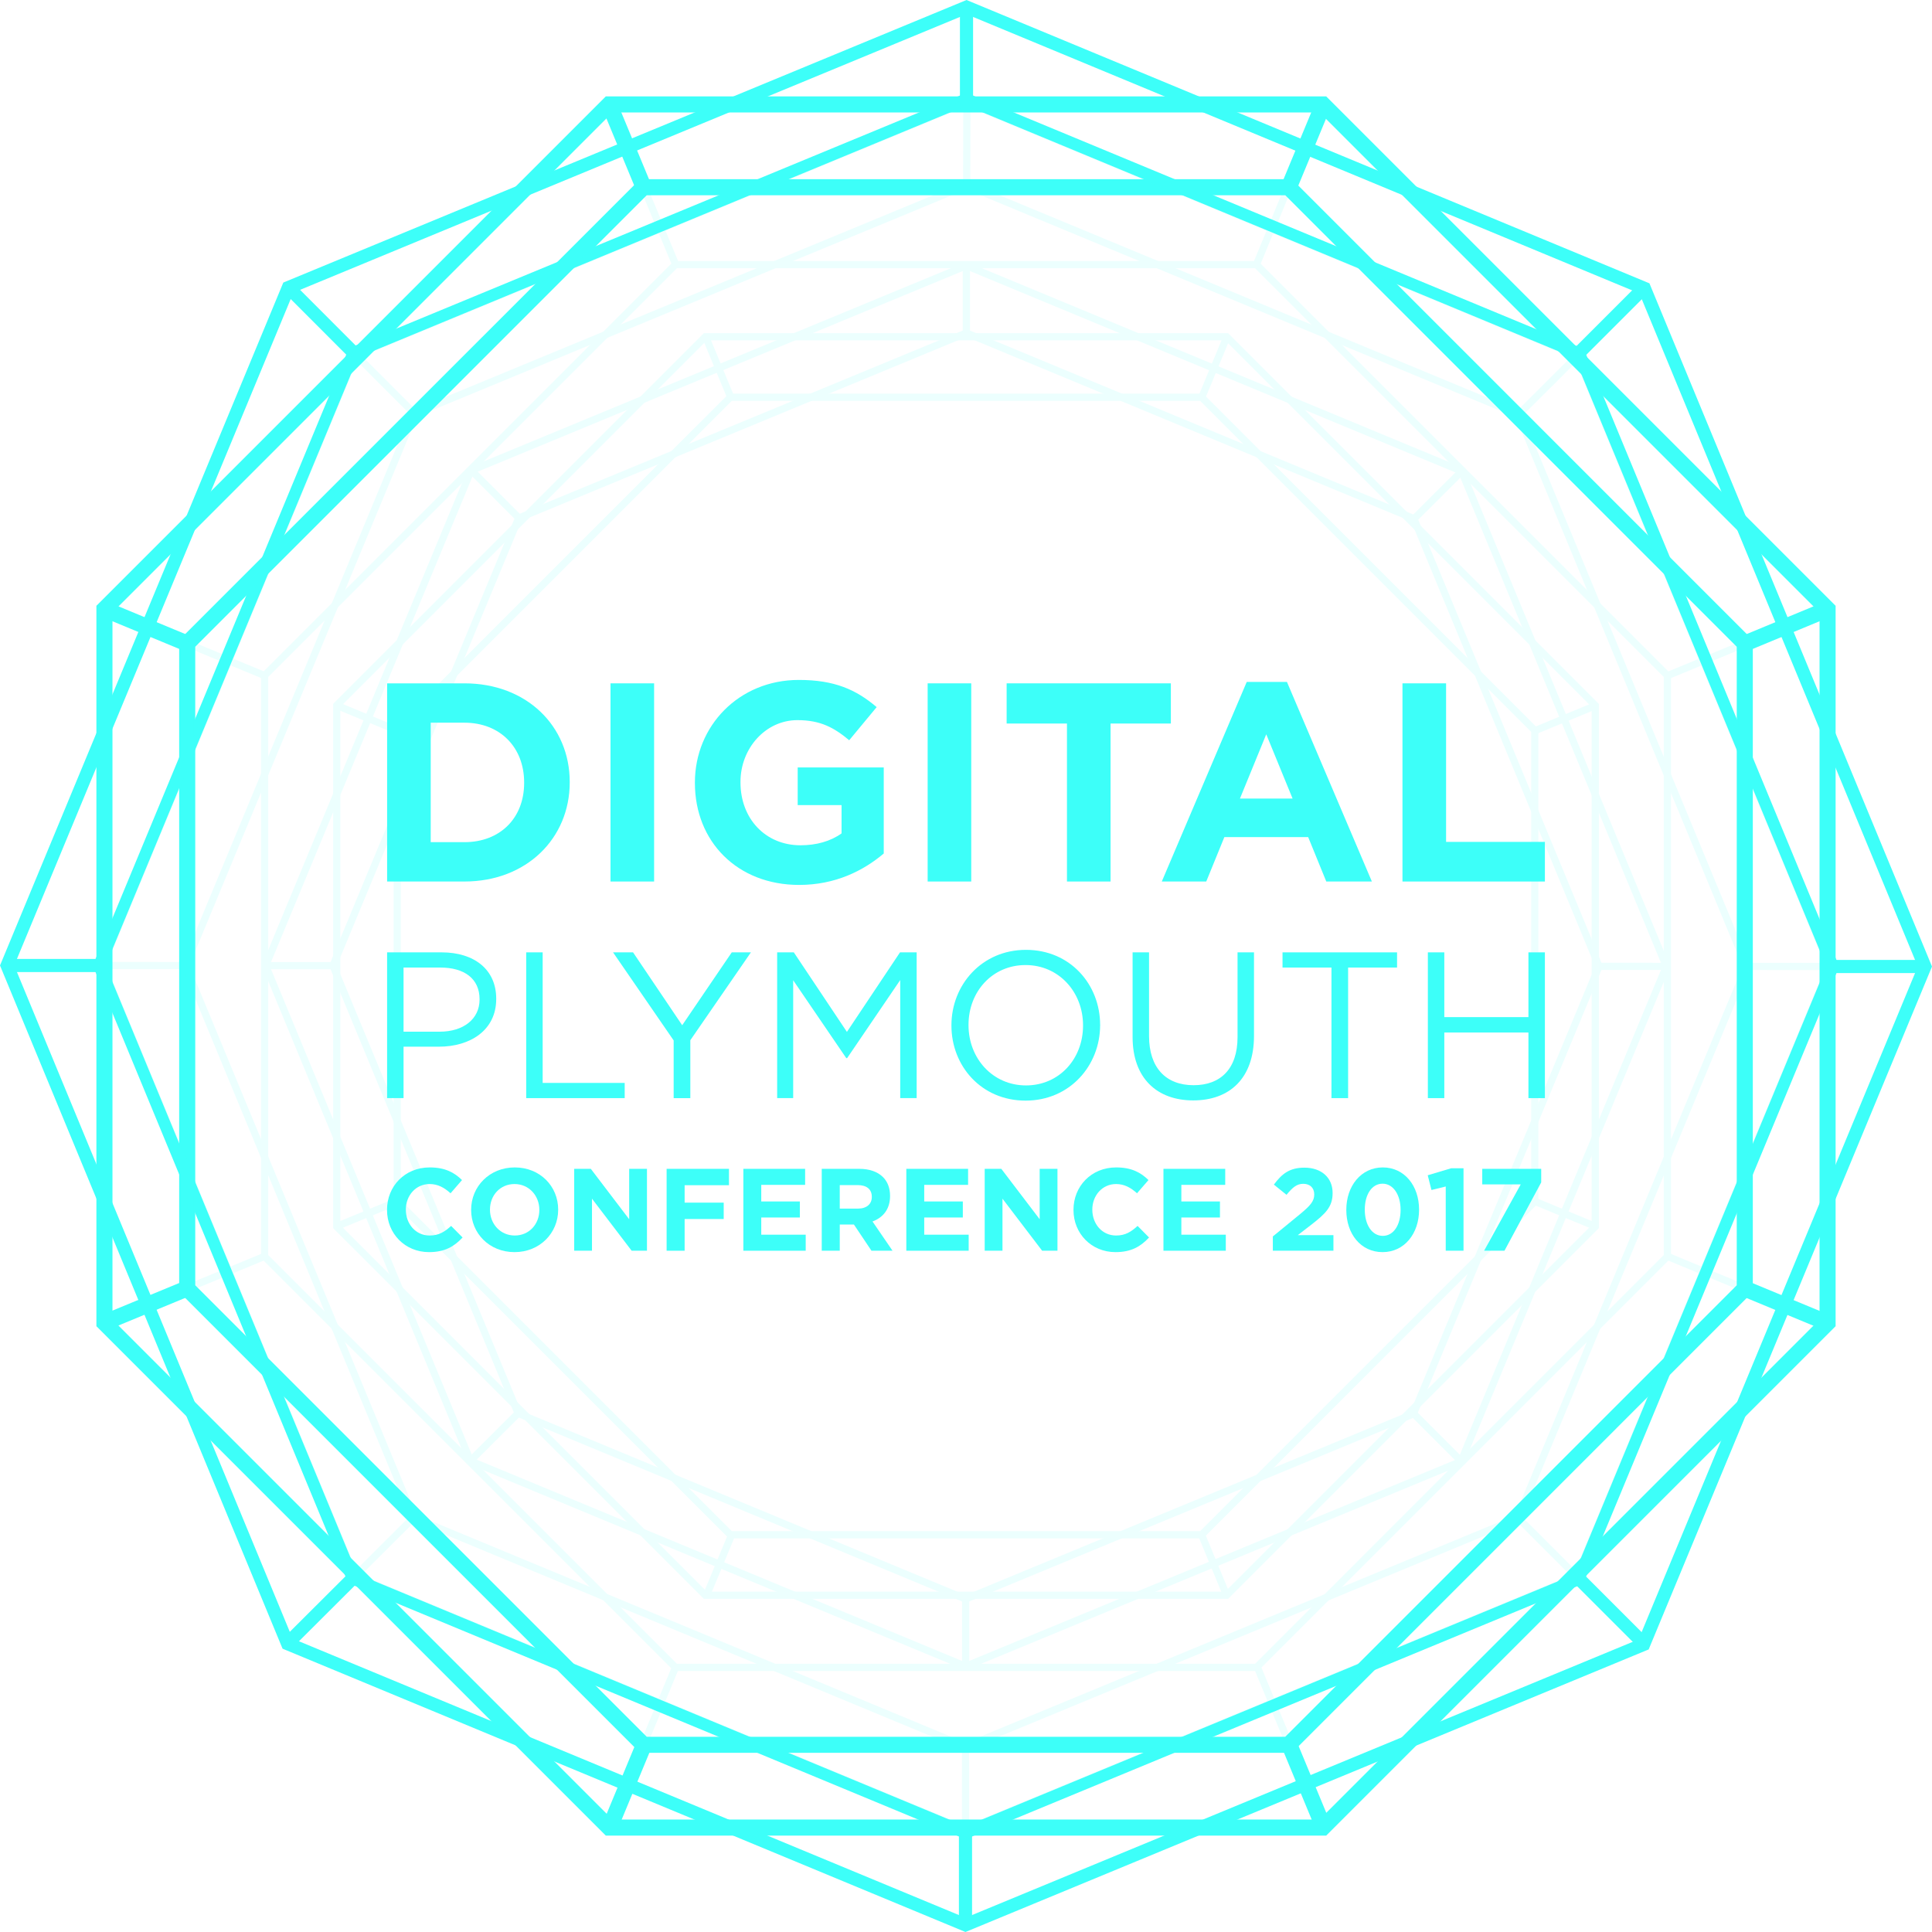 <?xml version="1.0" encoding="utf-8"?>
<!-- Generator: Adobe Illustrator 21.0.0, SVG Export Plug-In . SVG Version: 6.00 Build 0)  -->
<svg version="1.1" id="Layer_1" xmlns="http://www.w3.org/2000/svg" xmlns:xlink="http://www.w3.org/1999/xlink" x="0px" y="0px"
	 width="800.626px" height="800.628px" viewBox="0 0 800.626 800.628"
	 style="enable-background:new 0 0 800.626 800.628;" xml:space="preserve">
<style type="text/css">
	.st0{clip-path:url(#SVGID_2_);fill:#3dfff9;}
	.st1{clip-path:url(#SVGID_2_);}
	.st2{opacity:0.1;clip-path:url(#SVGID_4_);}
	.st3{clip-path:url(#SVGID_6_);fill:#3dfff9;}
	.st4{clip-path:url(#SVGID_4_);fill:#3dfff9;}
	.st5{fill:#3dfff9;}
	.st6{fill:none;}
	.st7{display:none;}
</style>
<g>
	<defs>
		<rect id="SVGID_1_" width="800.626" height="800.628"/>
	</defs>
	<clipPath id="SVGID_2_">
		<use xlink:href="#SVGID_1_"  style="overflow:visible;"/>
	</clipPath>
	<path class="st0" d="M549.582,760.678H251.049L39.949,549.581V251.046l211.1-211.099h298.533
		l211.099,211.099v298.535L549.582,760.678z M253.799,754.022h293.026l207.2-207.194
		v-293.026L546.825,46.604H253.799L46.606,253.802v293.026L253.799,754.022z"/>
	<path class="st0" d="M535.375,726.377H265.256L74.251,535.372v-270.118l191.005-191h270.119
		l190.994,191v270.118L535.375,726.377z M268.012,719.721h264.607l187.094-187.105
		V268.015L532.619,80.91H268.012L80.908,268.015v264.601L268.012,719.721z"/>
	
		<rect x="256.198" y="41.865" transform="matrix(0.924 -0.383 0.383 0.924 -3.37 103.915)" class="st0" width="6.658" height="37.128"/>
	
		<rect x="522.534" y="57.102" transform="matrix(0.383 -0.924 0.924 0.383 278.188 537.209)" class="st0" width="37.128" height="6.658"/>
	
		<rect x="721.633" y="256.198" transform="matrix(0.924 -0.383 0.383 0.924 -42.963 303.192)" class="st0" width="37.128" height="6.657"/>
	
		<rect x="736.865" y="522.534" transform="matrix(0.383 -0.924 0.924 0.383 -42.941 1017.94)" class="st0" width="6.658" height="37.133"/>
	
		<rect x="537.768" y="721.635" transform="matrix(0.924 -0.383 0.383 0.924 -242.069 263.407)" class="st0" width="6.658" height="37.128"/>
	
		<rect x="240.964" y="736.869" transform="matrix(0.383 -0.924 0.924 0.383 -523.639 696.627)" class="st0" width="37.128" height="6.659"/>
	
		<rect x="57.097" y="240.964" transform="matrix(0.383 -0.924 0.924 0.383 -202.471 216.027)" class="st0" width="6.655" height="37.131"/>
	
		<rect x="41.862" y="537.772" transform="matrix(0.924 -0.382 0.382 0.924 -202.085 64.101)" class="st0" width="37.131" height="6.655"/>
	<path class="st0" d="M121.257,679.055L5.892,400.095l115.677-278.83L400.528,5.895
		l278.83,115.677l115.374,278.959L679.051,679.367L400.093,794.731L121.257,679.055z
		 M400.534-0L118.444,116.663l-1.041,0.429L0.432,399.056l-0.432,1.039
		l116.661,282.084l0.432,1.041l282.994,117.408l282.089-116.666l1.04-0.426
		l117.409-282.999L683.959,118.45l-0.425-1.043L400.534-0z"/>
	<path class="st0" d="M400.112,762.166L144.3,656.042l-0.389-0.942L38.457,400.112
		L144.581,144.302l0.946-0.387L400.513,38.462l255.807,106.127l0.39,0.941
		L762.163,400.517L656.034,656.327l-0.941,0.385L400.112,762.166z M148.07,652.276
		l252.042,104.564l252.158-104.288l104.563-252.037L652.549,148.354L400.507,43.79
		L148.347,148.072L43.782,400.115L148.07,652.276z"/>
	<rect x="397.798" y="2.948" class="st0" width="5.445" height="38.175"/>
	
		<rect x="648.854" y="130.259" transform="matrix(0.707 -0.707 0.707 0.707 101.459 511.04)" class="st0" width="38.176" height="5.447"/>
	<rect x="759.498" y="397.798" class="st0" width="38.176" height="5.444"/>
	
		<rect x="664.921" y="648.857" transform="matrix(0.707 -0.707 0.707 0.707 -276.76 667.208)" class="st0" width="5.446" height="38.176"/>
	<rect x="397.377" y="759.5" class="st0" width="5.445" height="38.179"/>
	
		<rect x="113.591" y="664.923" transform="matrix(0.708 -0.706 0.706 0.708 -432.745 288.634)" class="st0" width="38.177" height="5.447"/>
	
		<rect x="130.254" y="113.596" transform="matrix(0.708 -0.707 0.707 0.708 -54.875 132.776)" class="st0" width="5.444" height="38.178"/>
	<rect x="2.946" y="397.383" class="st0" width="38.176" height="5.444"/>
	<g class="st1">
		<defs>
			<rect id="SVGID_3_" width="800.626" height="800.628"/>
		</defs>
		<clipPath id="SVGID_4_">
			<use xlink:href="#SVGID_3_"  style="overflow:visible;"/>
		</clipPath>
		<g class="st2">
			<g>
				<defs>
					<rect id="SVGID_5_" x="40.823" y="40.829" width="718.973" height="718.966"/>
				</defs>
				<clipPath id="SVGID_6_">
					<use xlink:href="#SVGID_5_"  style="overflow:visible;"/>
				</clipPath>
				<path class="st3" d="M534.115,723.355H266.504l-0.437-0.437L77.267,534.118V266.506
					l0.437-0.439L266.504,77.275h267.611l0.437,0.437l188.805,188.794v267.612
					l-0.436,0.442L534.115,723.355z M267.736,720.371h265.146L720.373,532.886V267.739
					L532.882,80.26H267.736L80.252,267.739v265.147L267.736,720.371z"/>
				<path class="st3" d="M521.327,692.461H279.303l-0.438-0.437l-170.703-170.698V279.306
					l0.437-0.44l170.704-170.695h242.024l0.437,0.437l170.699,170.698v242.02
					l-0.443,0.437L521.327,692.461z M280.535,689.475h239.556L689.472,520.088V280.54
					L520.091,111.156H280.535L111.148,280.54v239.548L280.535,689.475z"/>
				
					<rect x="272.025" y="77.492" transform="matrix(0.924 -0.383 0.383 0.924 -15.231 111.864)" class="st3" width="2.985" height="33.437"/>
				
					<rect x="510.385" y="92.722" transform="matrix(0.381 -0.924 0.924 0.381 239.058 545.595)" class="st3" width="33.439" height="2.985"/>
				
					<rect x="689.694" y="272.029" transform="matrix(0.924 -0.382 0.382 0.924 -50.908 290.79)" class="st3" width="33.438" height="2.983"/>
				
					<rect x="704.921" y="510.388" transform="matrix(0.383 -0.924 0.924 0.383 -50.939 977.97)" class="st3" width="2.983" height="33.437"/>
				
					<rect x="525.609" y="689.698" transform="matrix(0.924 -0.383 0.383 0.924 -230.167 255.412)" class="st3" width="2.989" height="33.437"/>
				<polygon class="st3" points="268.496,722.436 265.745,721.291 278.538,690.401 
					281.3,691.54 				"/>
				
					<rect x="92.715" y="256.803" transform="matrix(0.383 -0.924 0.924 0.383 -194.546 255.878)" class="st3" width="2.982" height="33.441"/>
				
					<rect x="77.489" y="525.615" transform="matrix(0.924 -0.382 0.382 0.924 -194.186 75.947)" class="st3" width="33.437" height="2.982"/>
				<path class="st3" d="M148.257,652.084L44.054,400.117l104.485-251.854L400.508,44.057
					l251.854,104.485l104.205,251.968l-104.484,251.855L400.119,756.566L148.257,652.084z
					 M400.513,40.829L146.828,145.741l-0.572,0.237L40.823,400.115L145.736,653.795
					l0.24,0.572L400.112,759.795l253.681-104.913l0.571-0.235l105.433-254.131
					L654.885,146.831l-0.235-0.57L400.513,40.829z"/>
				<path class="st3" d="M400.128,725.415L170.302,630.065l-0.238-0.566L75.208,400.133
					l95.35-229.828l0.571-0.234l229.364-94.855l229.825,95.346l0.239,0.569
					l94.855,229.364l-95.349,229.83l-0.567,0.234L400.128,725.415z M172.585,627.783
					l227.549,94.402l227.645-94.148l94.403-227.542l-94.147-227.653L400.487,78.445
					L172.84,172.59L78.437,400.136L172.585,627.783z"/>
				
					<rect x="383.311" y="58.14" transform="matrix(0.002 -1 1 0.002 340.206 460.037)" class="st3" width="34.384" height="2.986"/>
				
					<rect x="624.15" y="158.064" transform="matrix(0.708 -0.706 0.706 0.708 74.623 499.566)" class="st3" width="34.384" height="2.984"/>
				<polygon class="st3" points="758.179,402.003 723.795,401.984 723.801,399 758.185,399.018 				"/>
				
					<rect x="639.584" y="624.15" transform="matrix(0.707 -0.707 0.707 0.707 -265.731 640.669)" class="st3" width="2.982" height="34.386"/>
				<rect x="398.634" y="723.803" class="st3" width="2.985" height="34.38"/>
				
					<rect x="142.089" y="639.584" transform="matrix(0.708 -0.706 0.706 0.708 -406.253 299.725)" class="st3" width="34.382" height="2.983"/>
				
					<rect x="158.051" y="142.093" transform="matrix(0.708 -0.707 0.707 0.708 -65.902 159.319)" class="st3" width="2.984" height="34.382"/>
				<polygon class="st3" points="76.82,401.626 42.435,401.607 42.44,398.623 76.825,398.644 				
					"/>
				<path class="st3" d="M508.941,662.567H291.685l-0.438-0.435L138.049,508.943V291.685
					l0.438-0.44L291.685,138.057h217.256l0.436,0.437l153.194,153.191v217.258
					l-0.437,0.443L508.941,662.567z M292.917,659.583h214.792l151.872-151.872V292.92
					L507.709,141.042H292.917L141.04,292.92v214.791L292.917,659.583z"/>
				<path class="st3" d="M498.562,637.518H302.06l-0.438-0.437l-138.517-138.512v-196.507
					l0.437-0.438L302.06,163.113h196.502l0.435,0.437l138.524,138.512v196.507
					l-0.438,0.436L498.562,637.518z M303.292,634.532h194.037l137.207-137.201V303.299
					L497.329,166.097H303.292l-137.201,137.202v194.032L303.292,634.532z"/>
				
					<rect x="295.999" y="138.52" transform="matrix(0.924 -0.383 0.383 0.924 -35.551 125.409)" class="st3" width="2.983" height="27.113"/>
				
					<rect x="489.576" y="150.586" transform="matrix(0.383 -0.924 0.924 0.383 170.043 558.675)" class="st3" width="27.115" height="2.983"/>
				
					<rect x="634.993" y="295.999" transform="matrix(0.924 -0.382 0.382 0.924 -64.465 270.55)" class="st3" width="27.115" height="2.981"/>
				
					<rect x="647.061" y="489.583" transform="matrix(0.383 -0.924 0.924 0.383 -64.541 909.671)" class="st3" width="2.983" height="27.114"/>
				<polygon class="st3" points="506.949,661.647 496.569,636.596 499.325,635.458 
					509.699,660.503 				"/>
				
					<rect x="283.934" y="647.06" transform="matrix(0.384 -0.924 0.924 0.384 -415.562 674.545)" class="st3" width="27.11" height="2.982"/>
				
					<rect x="150.581" y="283.93" transform="matrix(0.383 -0.924 0.924 0.383 -180.971 324.121)" class="st3" width="2.982" height="27.121"/>
				
					<rect x="138.511" y="501.646" transform="matrix(0.924 -0.382 0.382 0.924 -180.645 96.231)" class="st3" width="27.122" height="2.984"/>
				<path class="st3" d="M400.149,692.142l-206.31-85.583l-0.238-0.571l-85.126-205.837
					l85.592-206.31l0.573-0.238l205.832-85.123l206.309,85.59l0.238,0.57
					l85.126,205.836l-85.588,206.307l-0.567,0.239L400.149,692.142z M196.122,604.277
					l204.033,84.636l204.118-84.417l84.642-204.023l-84.417-204.122L400.466,111.709
					l-204.115,84.415l-84.647,204.03L196.122,604.277z"/>
				<path class="st3" d="M400.169,664.263l-186.605-77.412l-0.238-0.566l-76.966-186.114
					l77.413-186.601l0.572-0.236l186.111-76.969l186.6,77.413l0.24,0.569
					l76.965,186.112l-77.412,186.601l-0.572,0.238L400.169,664.263z M215.847,584.568
					l184.322,76.467l184.396-76.258l76.468-184.318l-76.259-184.4l-184.323-76.467
					l-184.395,76.264l-76.467,184.317L215.847,584.568z"/>
				<rect x="398.974" y="110.095" class="st3" width="2.986" height="27.879"/>
				
					<rect x="581.837" y="203.576" transform="matrix(0.708 -0.706 0.706 0.708 29.171 480.677)" class="st3" width="27.881" height="2.982"/>
				<polygon class="st3" points="690.528,401.966 662.643,401.95 662.649,398.966 690.533,398.982 
									"/>
				
					<rect x="594.073" y="581.837" transform="matrix(0.707 -0.707 0.707 0.707 -246.843 595.286)" class="st3" width="2.981" height="27.885"/>
				<rect x="398.669" y="662.645" class="st3" width="2.987" height="27.886"/>
				
					<rect x="190.903" y="594.073" transform="matrix(0.708 -0.706 0.706 0.708 -360.803 318.614)" class="st3" width="27.881" height="2.982"/>
				
					<rect x="203.569" y="190.908" transform="matrix(0.708 -0.707 0.707 0.708 -84.788 204.787)" class="st3" width="2.987" height="27.88"/>
				<polygon class="st3" points="137.971,401.659 110.086,401.646 110.092,398.661 
					137.977,398.675 				"/>
			</g>
		</g>
		<path class="st4" d="M160.422,283.177h32.028c25.805,0,43.646,17.715,43.646,40.828v0.234
			c0,23.113-17.841,41.062-43.646,41.062h-32.028V283.177z M192.45,348.995
			c14.785,0,24.754-9.972,24.754-24.52v-0.236c0-14.548-9.969-24.754-24.754-24.754
			h-13.962v49.51H192.45z"/>
		<rect x="252.998" y="283.177" class="st4" width="18.066" height="82.127"/>
		<path class="st4" d="M287.972,324.473v-0.234c0-23.347,18.186-42.472,43.059-42.472
			c14.78,0,23.699,3.989,32.262,11.262l-11.378,13.729
			c-6.339-5.281-11.971-8.331-21.472-8.331c-13.142,0-23.584,11.614-23.584,25.578
			v0.234c0,15.021,10.323,26.046,24.875,26.046c6.567,0,12.428-1.641,17.009-4.925v-11.732
			h-18.179v-15.609h35.663v35.672c-8.446,7.153-20.068,13.025-35.081,13.025
			C305.57,366.716,287.972,348.764,287.972,324.473"/>
		<rect x="384.423" y="283.177" class="st4" width="18.061" height="82.127"/>
		<polygon class="st4" points="442.152,299.836 417.154,299.836 417.154,283.177 485.207,283.177 
			485.207,299.836 460.218,299.836 460.218,365.303 442.152,365.303 		"/>
		<path class="st4" d="M516.653,282.587h16.657l35.2,82.717h-18.892l-7.51-18.418h-34.727
			l-7.509,18.418h-18.421L516.653,282.587z M535.655,330.927l-10.916-26.634
			l-10.904,26.634H535.655z"/>
		<polygon class="st4" points="581.19,283.177 599.261,283.177 599.261,348.881 640.208,348.881 
			640.208,365.304 581.19,365.304 		"/>
		<path class="st4" d="M160.416,394.658h22.606c13.635,0,22.611,7.246,22.611,19.157v0.172
			c0,13.026-10.874,19.762-23.729,19.762h-14.671v21.316h-6.817V394.658z M182.158,427.534
			c10.017,0,16.574-5.349,16.574-13.29v-0.174c0-8.627-6.47-13.112-16.22-13.112
			h-15.279v26.576H182.158z"/>
		<polygon class="st4" points="218.061,394.658 224.88,394.658 224.88,448.762 258.875,448.762 
			258.875,455.065 218.061,455.065 		"/>
		<polygon class="st4" points="279.167,431.159 254.049,394.658 262.339,394.658 282.704,424.862 
			303.245,394.658 311.181,394.658 286.073,431.073 286.073,455.068 279.167,455.068 		"/>
		<polygon class="st4" points="322.055,394.658 328.956,394.658 350.964,427.623 372.966,394.658 
			379.867,394.658 379.867,455.065 373.055,455.065 373.055,406.133 351.047,438.496 
			350.704,438.496 328.697,406.221 328.697,455.065 322.055,455.065 		"/>
		<path class="st4" d="M394.277,425.032v-0.174c0-16.652,12.513-31.239,30.891-31.239
			c18.377,0,30.723,14.413,30.723,31.07c0.083,0.083,0.083,0.083,0,0.169
			c0,16.657-12.512,31.242-30.894,31.242
			C406.612,456.1,394.277,441.684,394.277,425.032 M448.814,425.032v-0.174
			c0-13.716-10.011-24.938-23.816-24.938c-13.808,0-23.641,11.046-23.641,24.769v0.169
			c0,13.721,10.01,24.942,23.812,24.942
			C438.974,449.8,448.814,438.757,448.814,425.032"/>
		<path class="st4" d="M469.351,429.778v-35.118h6.816v34.686
			c0,13.033,6.898,20.365,18.469,20.365c11.134,0,18.206-6.729,18.206-19.933v-35.118
			h6.818v34.598c0,17.608-10.101,26.753-25.196,26.753
			C479.533,456.011,469.351,446.866,469.351,429.778"/>
		<polygon class="st4" points="551.761,400.958 531.481,400.958 531.481,394.66 578.944,394.66 
			578.944,400.958 558.662,400.958 558.662,455.065 551.761,455.065 		"/>
		<polygon class="st4" points="591.71,394.658 598.527,394.658 598.527,421.494 633.386,421.494 
			633.386,394.658 640.208,394.658 640.208,455.065 633.386,455.065 633.386,427.88 
			598.527,427.88 598.527,455.065 591.71,455.065 		"/>
	</g>
	<g class="st1">
		<path class="st5" d="M160.384,501.431v-0.097c0-9.647,7.271-17.549,17.694-17.549
			c6.399,0,10.229,2.133,13.379,5.235l-4.75,5.478
			c-2.618-2.375-5.284-3.829-8.678-3.829c-5.72,0-9.841,4.751-9.841,10.568v0.097
			c0,5.817,4.024,10.665,9.841,10.665c3.878,0,6.254-1.552,8.92-3.976l4.751,4.8
			c-3.491,3.732-7.369,6.06-13.913,6.06
			C167.801,518.883,160.384,511.175,160.384,501.431z"/>
	</g>
	<g class="st1">
		<path class="st5" d="M195.24,501.431v-0.097c0-9.647,7.611-17.549,18.082-17.549
			s17.985,7.805,17.985,17.452v0.097c0,9.646-7.611,17.549-18.082,17.549
			S195.24,511.078,195.24,501.431z M223.502,501.431v-0.097
			c0-5.817-4.266-10.665-10.277-10.665s-10.18,4.751-10.18,10.568v0.097
			c0,5.817,4.266,10.665,10.277,10.665S223.502,507.248,223.502,501.431z"/>
		<path class="st5" d="M237.95,484.367h6.884l15.9,20.894v-20.894h7.369v33.934h-6.351
			l-16.434-21.572v21.572h-7.368V484.367z"/>
		<path class="st5" d="M276.249,484.367h25.838v6.786h-18.373v7.224h16.191v6.786h-16.191
			v13.138h-7.465V484.367z"/>
		<path class="st5" d="M308.05,484.367h25.596v6.641h-18.179v6.884h15.997v6.642h-15.997
			v7.126h18.421v6.642H308.05V484.367z"/>
		<path class="st5" d="M340.531,484.367h15.513c4.314,0,7.659,1.212,9.889,3.441
			c1.891,1.891,2.909,4.557,2.909,7.757v0.097c0,5.478-2.957,8.92-7.271,10.52
			l8.29,12.119h-8.726l-7.271-10.858h-0.097h-5.769v10.858h-7.465V484.367z
			 M355.559,500.849c3.636,0,5.72-1.938,5.72-4.799v-0.097
			c0-3.2-2.23-4.848-5.866-4.848h-7.417v9.743H355.559z"/>
		<path class="st5" d="M375.582,484.367h25.596v6.641h-18.179v6.884h15.997v6.642h-15.997
			v7.126h18.421v6.642H375.582V484.367z"/>
		<path class="st5" d="M408.062,484.367h6.884l15.9,20.894v-20.894h7.368v33.934h-6.351
			l-16.434-21.572v21.572H408.062V484.367z"/>
		<path class="st5" d="M444.857,501.431v-0.097c0-9.647,7.271-17.549,17.694-17.549
			c6.398,0,10.229,2.133,13.38,5.235l-4.751,5.478
			c-2.618-2.375-5.284-3.829-8.678-3.829c-5.72,0-9.841,4.751-9.841,10.568v0.097
			c0,5.817,4.023,10.665,9.841,10.665c3.878,0,6.254-1.552,8.92-3.976
			l4.751,4.8c-3.49,3.732-7.369,6.06-13.913,6.06
			C452.274,518.883,444.857,511.175,444.857,501.431z"/>
		<path class="st5" d="M482.138,484.367h25.596v6.641h-18.179v6.884h15.997v6.642h-15.997
			v7.126h18.421v6.642h-25.838V484.367z"/>
		<path class="st5" d="M527.465,512.387l11.296-9.26c4.217-3.49,5.865-5.332,5.865-8.144
			c0-2.86-1.891-4.411-4.557-4.411c-2.618,0-4.411,1.454-6.933,4.557l-5.235-4.218
			c3.345-4.557,6.593-7.029,12.652-7.029c7.029,0,11.684,4.121,11.684,10.472
			v0.097c0,5.672-2.909,8.483-8.92,13.137l-5.526,4.267h14.785v6.447h-25.111
			V512.387z"/>
	</g>
	<g class="st1">
		<path class="st5" d="M557.914,501.431v-0.097c0-9.841,6.107-17.549,15.124-17.549
			c8.969,0,15.028,7.61,15.028,17.452v0.097c0,9.841-6.06,17.549-15.125,17.549
			S557.914,511.272,557.914,501.431z M580.407,501.431v-0.097
			c0-6.157-3.006-10.811-7.466-10.811s-7.368,4.509-7.368,10.714v0.097
			c0,6.205,2.957,10.811,7.465,10.811C577.547,512.145,580.407,507.587,580.407,501.431
			z"/>
	</g>
	<g class="st1">
		<path class="st5" d="M599.12,491.687l-5.914,1.455l-1.552-6.108l9.744-2.909h5.09
			v34.177h-7.368V491.687z"/>
		<path class="st5" d="M630.194,490.815h-15.948v-6.447h24.432v5.623l-15.222,28.311h-8.435
			L630.194,490.815z"/>
	</g>
</g>
<rect x="615" y="504.628" class="st6" width="2.048" height="1.85"/>
<g class="st7">
</g>
</svg>
